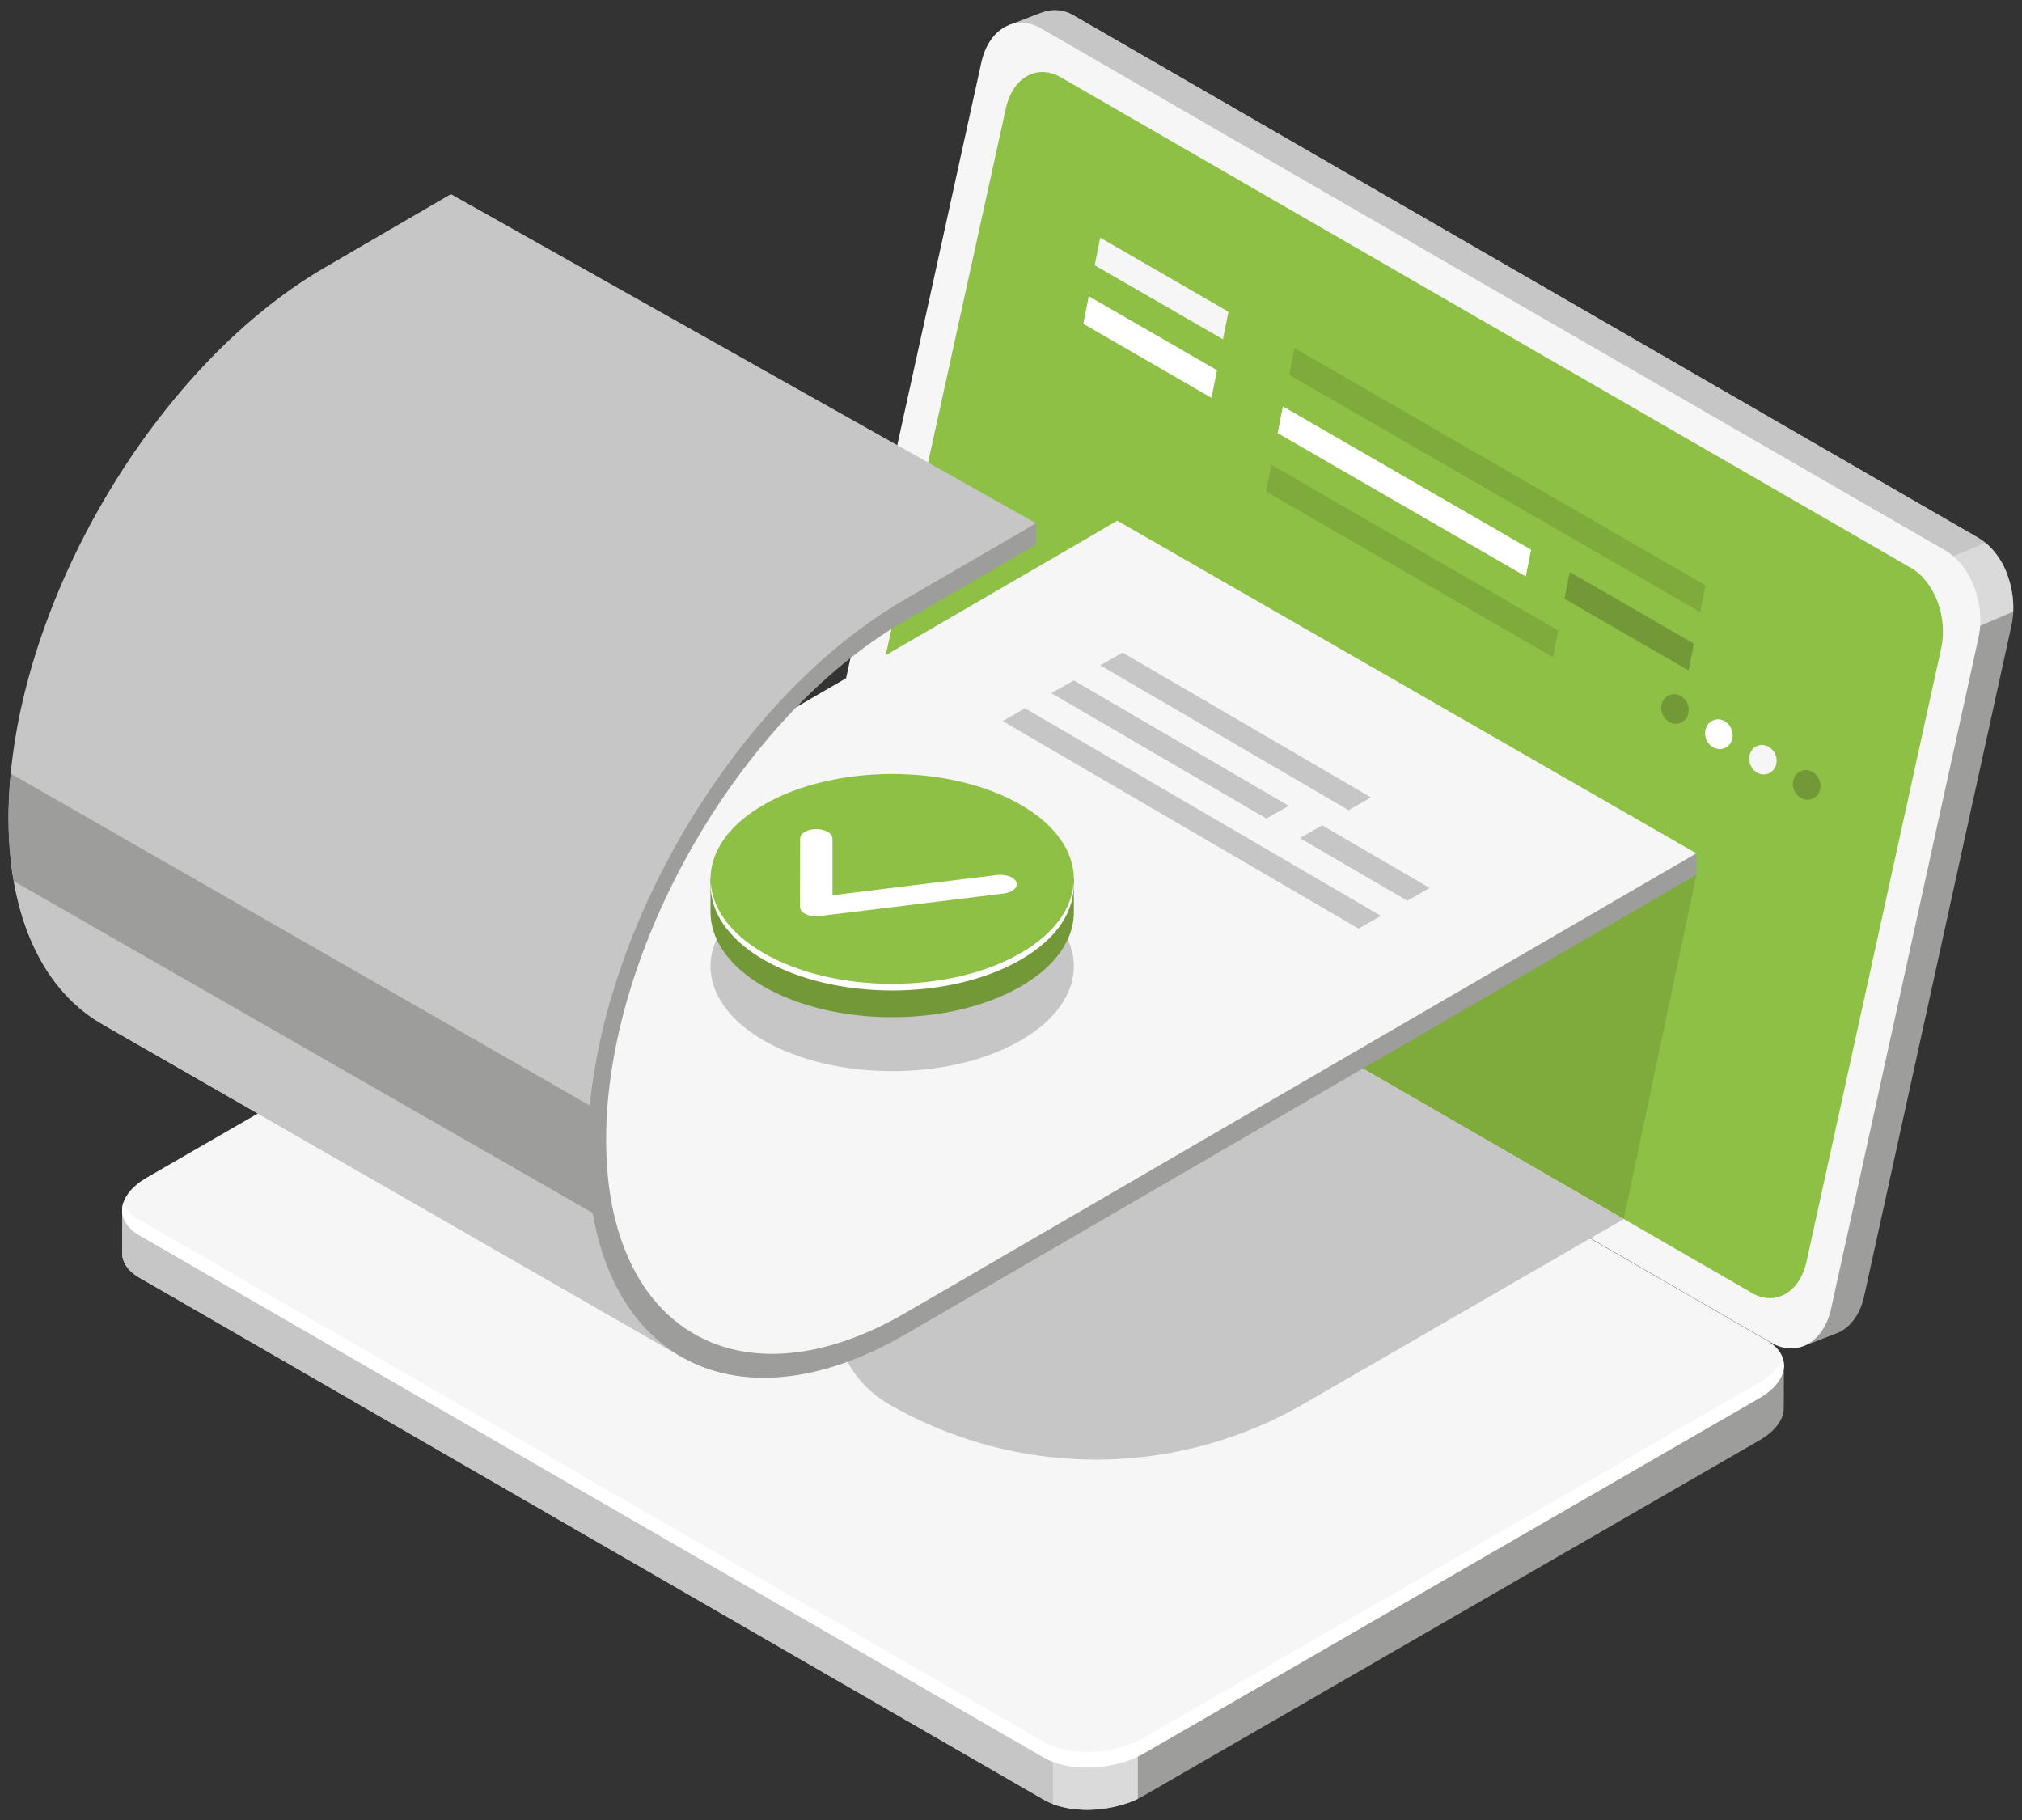 <svg id="Layer_1" data-name="Layer 1" xmlns="http://www.w3.org/2000/svg" viewBox="0 0 500 450"><rect x="0" y="0" width="500" height="450" fill="#333333" stroke="none"/><defs><style>.cls-1{fill:#9d9d9c;}.cls-2{fill:#c6c6c6;}.cls-3{fill:#dadada;}.cls-4{fill:#f6f6f6;}.cls-5{fill:#fff;}.cls-6{fill:#8dc045;}.cls-7{fill:#7eab3c;}.cls-8{fill:#739837;}</style></defs><path class="cls-1" d="M489.24,133,265.6,3.88A9,9,0,0,0,258,3v0l-.4.15-.1,0-8.08,3.1,7.25,3.55c0,.13-.08.26-.1.39L220.17,176c-1.82,8.3,1.82,18,8.15,21.64l218.27,126-.78,9.25,8.83-3.42c3-1.39,5.35-4.53,6.33-9L497.4,154.64c1.82-8.3-1.83-18-8.16-21.63"/><path class="cls-2" d="M489.24,133,265.6,3.88A9,9,0,0,0,258,3v0l-.4.15-.1,0-8.08,3.1,7.25,3.55c0,.13-.08.26-.1.39l-24,109.28L342,204.7l154.3-62.78a17.36,17.36,0,0,0-7.07-8.91"/><path class="cls-3" d="M480.81,158.49l17-7.24c.32-6.6-2.41-13.41-6.89-17.05L464,145.53Z"/><path class="cls-4" d="M438,332,214.4,202.88c-6.33-3.65-10-13.34-8.16-21.64L242.67,15.42c1.82-8.29,8.43-12.06,14.76-8.4L481.07,136.13c6.33,3.66,10,13.35,8.15,21.64L452.79,323.59c-1.82,8.3-8.42,12.07-14.75,8.42"/><path class="cls-5" d="M433.19,319.67,222.86,198.29c-5.79-3.34-9.13-12.2-7.46-19.8L248.73,26.76c1.67-7.6,7.71-11,13.5-7.7L472.57,140.43c5.79,3.34,9.13,12.21,7.46,19.81L446.7,312c-1.67,7.6-7.72,11-13.51,7.7"/><path class="cls-6" d="M433.19,319.67,222.86,198.29c-5.79-3.34-9.13-12.2-7.46-19.8L248.73,26.76c1.67-7.6,7.71-11,13.5-7.7L472.57,140.43c5.79,3.34,9.13,12.21,7.46,19.81L446.7,312c-1.67,7.6-7.72,11-13.51,7.7"/><path class="cls-1" d="M441.13,337.63l-30.57-4L213.22,219.66c-6.33-3.66-17.38-3.2-24.68,1L48.7,301.38l-18.49-2.44v10.49h0c-.12,2.43,1.26,4.76,4.25,6.48L258.12,445c6.33,3.66,17.38,3.2,24.69-1l152.28-87.89c4.11-2.37,6.16-5.43,6-8.3Z"/><path class="cls-2" d="M292.85,265.64l-14-8.1H124.69l-76,43.85-18.49-2.45v10.49h0c-.12,2.43,1.26,4.76,4.25,6.48L258.12,445c3.34,1.92,8,2.69,12.74,2.38Z"/><path class="cls-2" d="M38.42,300l-8.21-1.09v10.49h0c-.12,2.42,1.26,4.75,4.25,6.47l3.94,2.28Z"/><path class="cls-3" d="M260.37,446.08c6,2.28,14.57,1.78,21-1.3v-23.4h-21Z"/><path class="cls-4" d="M258.12,434.56,34.47,305.44c-6.32-3.65-5.53-10,1.78-14.25l152.28-87.9c7.31-4.21,18.36-4.67,24.69-1L436.86,331.39c6.33,3.65,5.54,10-1.77,14.25L282.8,433.54c-7.3,4.21-18.35,4.67-24.68,1"/><path class="cls-5" d="M435.09,341.81,282.8,429.7c-7.3,4.22-18.35,4.68-24.68,1L34.48,301.61a8.33,8.33,0,0,1-3.94-4.31c-1,3,.27,6,3.94,8.14L258.12,434.56c6.33,3.65,17.38,3.19,24.68-1l152.29-87.89c4.91-2.83,6.86-6.64,5.71-9.95-.73,2.18-2.63,4.34-5.71,6.12"/><path class="cls-4" d="M129.6,262.69l-10.12-5.84c-.82-.47-.71-1.29.22-1.83l12-6.9a3.53,3.53,0,0,1,3.17-.13l10.12,5.84c.81.47.71,1.29-.23,1.83l-11.94,6.9a3.53,3.53,0,0,1-3.17.13"/><path class="cls-4" d="M145.22,271.71l-10.12-5.84c-.81-.47-.71-1.29.23-1.83l11.95-6.89a3.5,3.5,0,0,1,3.17-.14l10.11,5.85c.82.46.71,1.29-.23,1.83l-11.94,6.89a3.52,3.52,0,0,1-3.17.13"/><path class="cls-4" d="M160.85,280.73l-10.12-5.84c-.81-.47-.71-1.29.23-1.83l11.94-6.89a3.53,3.53,0,0,1,3.17-.14l10.12,5.85c.81.47.71,1.28-.23,1.83L164,280.6a3.49,3.49,0,0,1-3.17.13"/><path class="cls-4" d="M182.46,273.28l-10.12-5.84c-.81-.47-.71-1.29.23-1.83l10-5.79a3.53,3.53,0,0,1,3.17-.13l10.12,5.84c.81.47.71,1.29-.23,1.83l-10,5.79a3.52,3.52,0,0,1-3.17.13"/><path class="cls-4" d="M198.09,282.31,188,276.47c-.81-.48-.71-1.29.23-1.84l10-5.79a3.56,3.56,0,0,1,3.17-.13l10.12,5.84c.82.48.71,1.29-.22,1.83l-10,5.8a3.56,3.56,0,0,1-3.17.13"/><path class="cls-4" d="M213.72,291.33l-10.12-5.84c-.82-.47-.71-1.29.22-1.84l10-5.78a3.53,3.53,0,0,1,3.17-.13l10.12,5.84c.81.47.71,1.29-.23,1.83l-10,5.79a3.53,3.53,0,0,1-3.17.13"/><path class="cls-4" d="M229.34,300.35l-10.12-5.84c-.81-.47-.71-1.29.23-1.83l10-5.79a3.53,3.53,0,0,1,3.17-.13l10.12,5.84c.81.47.71,1.29-.23,1.83l-10,5.79a3.53,3.53,0,0,1-3.17.13"/><path class="cls-4" d="M245,309.37l-10.12-5.84c-.81-.47-.71-1.29.23-1.83l10-5.79a3.53,3.53,0,0,1,3.17-.13l10.12,5.84c.82.47.71,1.29-.22,1.83l-10,5.79a3.53,3.53,0,0,1-3.17.13"/><path class="cls-4" d="M260.6,318.39l-10.12-5.84c-.82-.47-.71-1.29.22-1.83l10-5.79a3.53,3.53,0,0,1,3.17-.13L274,310.64c.81.47.71,1.29-.23,1.83l-10,5.79a3.53,3.53,0,0,1-3.17.13"/><path class="cls-4" d="M276.22,327.42l-10.12-5.84c-.81-.48-.71-1.29.23-1.83l10-5.8a3.56,3.56,0,0,1,3.17-.13l10.12,5.84c.81.48.71,1.29-.23,1.84l-10,5.79a3.56,3.56,0,0,1-3.17.13"/><path class="cls-4" d="M291.85,336.44l-10.12-5.84c-.81-.47-.71-1.29.23-1.83L292,323a3.53,3.53,0,0,1,3.17-.13l10.12,5.84c.82.47.71,1.29-.22,1.83l-10,5.79a3.53,3.53,0,0,1-3.17.13"/><path class="cls-4" d="M307.48,345.46l-10.12-5.84c-.82-.47-.71-1.29.22-1.83l10-5.79a3.53,3.53,0,0,1,3.17-.13l10.12,5.84c.81.47.71,1.29-.23,1.83l-10,5.79a3.53,3.53,0,0,1-3.17.13"/><path class="cls-4" d="M323.1,354.48,313,348.64c-.81-.47-.71-1.29.23-1.83l10-5.79a3.53,3.53,0,0,1,3.17-.13l10.12,5.84c.81.47.71,1.29-.23,1.84l-10,5.78a3.52,3.52,0,0,1-3.17.13"/><path class="cls-4" d="M205.49,269l-10.12-5.84c-.82-.47-.71-1.29.22-1.83l10-5.79a3.53,3.53,0,0,1,3.17-.13l10.12,5.84c.81.47.71,1.29-.23,1.83l-10,5.79a3.53,3.53,0,0,1-3.17.13"/><path class="cls-4" d="M189.63,259.86,179.51,254c-.82-.47-.71-1.28.22-1.83l10-5.79a3.56,3.56,0,0,1,3.17-.13l10.12,5.84c.81.48.71,1.29-.23,1.83l-10,5.8a3.56,3.56,0,0,1-3.17.13"/><path class="cls-4" d="M173.74,250.68,152,238.1c-.82-.47-.71-1.29.22-1.83l10-5.79a3.53,3.53,0,0,1,3.17-.13l21.79,12.58c.82.47.71,1.29-.22,1.83l-10,5.79a3.53,3.53,0,0,1-3.17.13"/><path class="cls-4" d="M184.85,239.53l-17.69-10.21c-.82-.47-.71-1.29.23-1.83l10-5.79a3.53,3.53,0,0,1,3.17-.13l17.69,10.21c.81.47.71,1.29-.23,1.83l-10,5.79a3.5,3.5,0,0,1-3.16.13"/><path class="cls-4" d="M221.11,278,211,272.19c-.81-.47-.71-1.29.23-1.83l10-5.79a3.53,3.53,0,0,1,3.17-.13l10.12,5.84c.81.48.71,1.29-.23,1.83l-10,5.79a3.49,3.49,0,0,1-3.17.13"/><path class="cls-4" d="M236.74,287.06l-10.12-5.84c-.81-.48-.71-1.29.23-1.84l10-5.78a3.51,3.51,0,0,1,3.16-.14l10.12,5.85c.82.47.71,1.28-.22,1.83l-10,5.79a3.53,3.53,0,0,1-3.17.13"/><path class="cls-4" d="M252.37,296.08l-10.12-5.84c-.82-.47-.71-1.29.22-1.84l10-5.78a3.53,3.53,0,0,1,3.17-.13l10.12,5.84c.81.47.71,1.29-.23,1.83l-10,5.79a3.53,3.53,0,0,1-3.17.13"/><path class="cls-4" d="M268,305.1l-10.11-5.84c-.82-.47-.71-1.29.22-1.83l10-5.79a3.53,3.53,0,0,1,3.17-.13l10.12,5.84c.81.47.71,1.29-.23,1.83l-10,5.79a3.53,3.53,0,0,1-3.17.13"/><path class="cls-4" d="M283.62,314.12l-10.12-5.84c-.81-.47-.71-1.29.23-1.83l10-5.79a3.53,3.53,0,0,1,3.17-.13L297,306.37c.82.47.71,1.29-.22,1.83l-10,5.79a3.53,3.53,0,0,1-3.17.13"/><path class="cls-4" d="M299.25,323.15l-10.12-5.85c-.82-.47-.71-1.28.22-1.83l10-5.79a3.53,3.53,0,0,1,3.17-.13l10.12,5.84c.81.48.71,1.29-.23,1.83l-10,5.79a3.53,3.53,0,0,1-3.17.14"/><path class="cls-4" d="M314.87,332.17l-10.11-5.84c-.82-.48-.71-1.29.22-1.83l10-5.79a3.53,3.53,0,0,1,3.17-.14l10.12,5.85c.81.47.71,1.28-.23,1.83L318,332a3.52,3.52,0,0,1-3.17.13"/><path class="cls-4" d="M330.5,341.19l-10.12-5.84c-.81-.47-.71-1.29.23-1.83l10-5.79a3.53,3.53,0,0,1,3.17-.13l10.11,5.84c.82.47.71,1.29-.22,1.83l-10,5.79a3.53,3.53,0,0,1-3.17.13"/><path class="cls-4" d="M346.13,350.21,336,344.37c-.81-.47-.71-1.29.23-1.83l10-5.79a3.53,3.53,0,0,1,3.17-.13l10.12,5.84c.82.47.71,1.29-.22,1.83l-10,5.79a3.53,3.53,0,0,1-3.17.13"/><path class="cls-4" d="M373.91,366.25,351.83,353.5c-.81-.47-.71-1.29.23-1.83l10-5.78a3.5,3.5,0,0,1,3.17-.14l22.07,12.75c.82.47.71,1.29-.22,1.83l-10,5.79a3.53,3.53,0,0,1-3.17.13"/><path class="cls-4" d="M404.33,348.69,385.7,337.93c-.82-.47-.71-1.29.22-1.84l10-5.78a3.53,3.53,0,0,1,3.17-.13l18.64,10.75c.81.48.71,1.29-.23,1.83l-10,5.8a3.56,3.56,0,0,1-3.17.13"/><path class="cls-4" d="M248.48,276.27l-10.12-5.84c-.81-.47-.71-1.29.23-1.83l10-5.79a3.53,3.53,0,0,1,3.17-.13l10.12,5.84c.82.47.71,1.29-.22,1.83l-10,5.79a3.53,3.53,0,0,1-3.17.13"/><path class="cls-4" d="M232.46,267l-10.12-5.84c-.81-.47-.71-1.29.23-1.83l10-5.79a3.53,3.53,0,0,1,3.17-.13l10.12,5.84c.81.47.71,1.29-.23,1.83l-10,5.79a3.52,3.52,0,0,1-3.17.13"/><path class="cls-4" d="M216.45,257.78l-10.12-5.84c-.81-.48-.71-1.29.23-1.84l10-5.79a3.56,3.56,0,0,1,3.17-.13L229.87,250c.82.48.71,1.29-.22,1.84l-10,5.79a3.53,3.53,0,0,1-3.17.13"/><path class="cls-4" d="M200.43,248.53l-10.12-5.84c-.81-.47-.71-1.29.23-1.83l10-5.79a3.53,3.53,0,0,1,3.17-.13l10.12,5.84c.81.47.71,1.29-.23,1.83l-10,5.79a3.53,3.53,0,0,1-3.17.13"/><path class="cls-4" d="M264.11,285.29,254,279.45c-.82-.47-.71-1.29.22-1.83l10-5.79a3.53,3.53,0,0,1,3.17-.13l10.12,5.84c.81.47.71,1.29-.23,1.83l-10,5.79a3.53,3.53,0,0,1-3.17.13"/><path class="cls-4" d="M279.73,294.31l-10.12-5.84c-.81-.47-.71-1.29.23-1.83l10-5.79a3.53,3.53,0,0,1,3.17-.13l10.12,5.84c.81.47.71,1.29-.23,1.83l-10,5.79a3.52,3.52,0,0,1-3.17.13"/><path class="cls-4" d="M295.36,303.33l-10.12-5.84c-.81-.47-.71-1.29.23-1.83l10-5.79a3.53,3.53,0,0,1,3.17-.13l10.12,5.84c.82.48.71,1.29-.22,1.84l-10,5.78a3.46,3.46,0,0,1-3.17.13"/><path class="cls-4" d="M311,312.36l-10.12-5.85c-.82-.46-.71-1.28.22-1.82l10-5.79a3.53,3.53,0,0,1,3.17-.13l10.12,5.84c.81.47.71,1.29-.23,1.83l-10,5.79a3.53,3.53,0,0,1-3.17.13"/><path class="cls-4" d="M326.61,321.38l-10.12-5.84c-.81-.47-.71-1.29.23-1.83l10-5.79a3.53,3.53,0,0,1,3.17-.13L340,313.63c.81.47.71,1.29-.23,1.83l-10,5.79a3.52,3.52,0,0,1-3.17.13"/><path class="cls-4" d="M342.24,330.4l-10.12-5.84c-.81-.47-.71-1.29.23-1.83l10-5.79a3.53,3.53,0,0,1,3.17-.13l10.12,5.84c.82.47.71,1.29-.22,1.83l-10,5.79a3.53,3.53,0,0,1-3.17.13"/><path class="cls-4" d="M357.87,339.42l-10.12-5.84c-.82-.47-.71-1.29.22-1.83L358,326a3.53,3.53,0,0,1,3.17-.13l10.12,5.84c.81.47.71,1.29-.23,1.83l-10,5.79a3.53,3.53,0,0,1-3.17.13"/><path class="cls-4" d="M373.49,348.45l-10.12-5.84c-.81-.48-.7-1.29.23-1.84l10-5.79a3.56,3.56,0,0,1,3.17-.13l10.12,5.84c.81.48.71,1.29-.23,1.84l-10,5.79a3.56,3.56,0,0,1-3.17.13"/><path class="cls-4" d="M389.12,357.47,379,351.63c-.81-.47-.71-1.29.23-1.84l10-5.78a3.53,3.53,0,0,1,3.17-.13l10.11,5.84c.82.47.71,1.29-.22,1.83l-10,5.79a3.53,3.53,0,0,1-3.17.13"/><path class="cls-4" d="M240.25,254l-10.12-5.84c-.81-.47-.71-1.29.23-1.83l10-5.79a3.53,3.53,0,0,1,3.17-.13l10.11,5.84c.82.47.71,1.29-.22,1.83l-10,5.79a3.53,3.53,0,0,1-3.17.13"/><path class="cls-4" d="M224.7,245l-10.12-5.85c-.81-.47-.71-1.28.23-1.83l10-5.78a3.5,3.5,0,0,1,3.17-.14l10.12,5.85c.81.47.71,1.28-.23,1.83l-10,5.79a3.52,3.52,0,0,1-3.17.13"/><path class="cls-4" d="M209.15,236,199,230.16c-.81-.47-.71-1.29.23-1.83l10-5.79a3.53,3.53,0,0,1,3.17-.13l10.12,5.84c.81.47.71,1.29-.23,1.83l-10,5.79a3.52,3.52,0,0,1-3.17.13"/><path class="cls-4" d="M193.6,227l-10.12-5.84c-.81-.47-.71-1.29.23-1.83l10-5.79a3.53,3.53,0,0,1,3.17-.13L207,219.27c.81.47.71,1.29-.23,1.83l-10,5.79a3.52,3.52,0,0,1-3.17.13"/><path class="cls-4" d="M209.59,217.79,199.47,212c-.81-.47-.71-1.29.23-1.83L203,208.2a3.52,3.52,0,0,1,3.17-.13l10.12,5.84c.81.48.71,1.29-.23,1.84l-3.32,1.91a3.52,3.52,0,0,1-3.17.13"/><path class="cls-4" d="M229.88,229.51l-10.11-5.84c-.82-.48-.71-1.29.22-1.84l3.32-1.91a3.53,3.53,0,0,1,3.17-.13l10.12,5.84c.81.47.71,1.29-.23,1.83l-3.32,1.92a3.56,3.56,0,0,1-3.17.13"/><path class="cls-4" d="M245.37,238.44l-10.12-5.84c-.81-.47-.71-1.29.23-1.83l3.31-1.91a3.53,3.53,0,0,1,3.17-.13l10.12,5.84c.81.47.71,1.29-.23,1.83l-3.31,1.91a3.46,3.46,0,0,1-3.17.13"/><path class="cls-4" d="M260.85,247.39l-10.12-5.84c-.81-.48-.71-1.29.23-1.84l3.32-1.91a3.53,3.53,0,0,1,3.17-.13l10.12,5.84c.81.47.7,1.29-.23,1.83L264,247.26a3.56,3.56,0,0,1-3.17.13"/><path class="cls-4" d="M276.34,256.33l-10.12-5.85c-.82-.47-.71-1.28.22-1.83l3.32-1.91a3.53,3.53,0,0,1,3.17-.13l10.12,5.84c.81.47.71,1.29-.23,1.83l-3.31,1.91a3.53,3.53,0,0,1-3.17.14"/><path class="cls-4" d="M362.78,306.24l-10.12-5.85c-.81-.47-.71-1.28.23-1.83l3.32-1.91a3.53,3.53,0,0,1,3.17-.13l10.12,5.84c.81.47.71,1.29-.23,1.83L366,306.11a3.56,3.56,0,0,1-3.17.13"/><path class="cls-4" d="M378.27,315.17l-10.12-5.84c-.81-.47-.71-1.29.23-1.83l3.31-1.91a3.53,3.53,0,0,1,3.17-.13L385,311.3c.81.47.71,1.29-.23,1.83L381.44,315a3.53,3.53,0,0,1-3.17.13"/><path class="cls-4" d="M393.75,324.11l-10.12-5.84c-.81-.47-.71-1.29.23-1.83l3.32-1.91a3.5,3.5,0,0,1,3.16-.13l10.12,5.84c.82.47.71,1.29-.22,1.83L396.92,324a3.49,3.49,0,0,1-3.17.13"/><path class="cls-4" d="M409.24,333.05l-10.12-5.84c-.82-.47-.71-1.29.22-1.83l3.32-1.91a3.53,3.53,0,0,1,3.17-.13L416,329.18c.81.47.71,1.29-.23,1.83l-3.31,1.91a3.49,3.49,0,0,1-3.17.13"/><path class="cls-4" d="M255.88,263l-10.12-5.85c-.81-.47-.71-1.28.23-1.83l10-5.79a3.53,3.53,0,0,1,3.17-.13l10.12,5.84c.82.48.71,1.29-.22,1.83l-10,5.79a3.53,3.53,0,0,1-3.17.14"/><path class="cls-4" d="M271.5,272l-10.11-5.84c-.82-.48-.71-1.29.22-1.83l10-5.79a3.53,3.53,0,0,1,3.17-.14l10.12,5.85c.81.47.71,1.28-.23,1.83l-10,5.79a3.52,3.52,0,0,1-3.17.13"/><path class="cls-4" d="M287.13,281,277,275.18c-.81-.47-.71-1.29.23-1.83l10-5.79a3.53,3.53,0,0,1,3.17-.13l10.12,5.84c.81.47.71,1.29-.23,1.83l-10,5.79a3.52,3.52,0,0,1-3.17.13"/><path class="cls-4" d="M302.76,290l-10.12-5.84c-.81-.47-.71-1.29.23-1.83l10-5.79a3.53,3.53,0,0,1,3.17-.13l10.12,5.84c.82.47.71,1.29-.22,1.83l-10,5.79a3.53,3.53,0,0,1-3.17.13"/><path class="cls-4" d="M318.39,299.06l-10.12-5.84c-.82-.47-.71-1.29.22-1.83l10-5.79a3.53,3.53,0,0,1,3.17-.13l10.12,5.84c.81.47.71,1.29-.23,1.84l-10,5.78a3.47,3.47,0,0,1-3.16.13"/><path class="cls-4" d="M334,308.09l-10.12-5.84c-.81-.48-.71-1.29.23-1.84l10-5.79a3.56,3.56,0,0,1,3.17-.13l10.12,5.84c.81.48.71,1.29-.23,1.84l-10,5.79a3.52,3.52,0,0,1-3.17.13"/><path class="cls-4" d="M349.64,317.11l-10.12-5.85c-.81-.46-.71-1.28.23-1.83l10-5.78a3.53,3.53,0,0,1,3.17-.13l10.12,5.84c.82.47.71,1.29-.22,1.83l-10,5.79a3.53,3.53,0,0,1-3.17.13"/><path class="cls-4" d="M365.27,326.13l-10.12-5.84c-.82-.47-.71-1.29.22-1.83l10-5.79a3.53,3.53,0,0,1,3.17-.13l10.12,5.84c.81.47.71,1.29-.23,1.83l-10,5.79a3.53,3.53,0,0,1-3.17.13"/><path class="cls-4" d="M380.89,335.15l-10.12-5.84c-.81-.47-.71-1.29.23-1.83l10-5.79a3.53,3.53,0,0,1,3.17-.13l10.12,5.84c.81.47.71,1.29-.23,1.83l-10,5.79a3.52,3.52,0,0,1-3.17.13"/><path class="cls-4" d="M166.54,264.09l-29.8-17.21c-.82-.47-.71-1.28.22-1.82l10-5.8a3.56,3.56,0,0,1,3.17-.13L180,256.34c.81.47.71,1.29-.23,1.83l-10,5.79a3.53,3.53,0,0,1-3.17.13"/><path class="cls-4" d="M358.52,374.93l-29.81-17.21c-.81-.47-.71-1.29.23-1.83l10-5.79a3.53,3.53,0,0,1,3.17-.13l29.8,17.21c.81.47.71,1.29-.23,1.83l-10,5.79a3.53,3.53,0,0,1-3.17.13"/><path class="cls-4" d="M296,358.78l-10.12-5.84c-.81-.48-.71-1.29.23-1.83l11.95-6.9a3.49,3.49,0,0,1,3.17-.13l10.11,5.84c.82.47.71,1.29-.23,1.83l-11.94,6.9a3.56,3.56,0,0,1-3.17.13"/><path class="cls-4" d="M182.54,293.26l-16.18-9.35c-.82-.46-.71-1.29.22-1.83l11.95-6.89a3.53,3.53,0,0,1,3.17-.13l16.18,9.34c.82.47.71,1.29-.23,1.83l-11.94,6.9a3.53,3.53,0,0,1-3.17.13"/><path class="cls-4" d="M281,350.08l-16.19-9.34c-.81-.47-.71-1.29.23-1.83L277,332a3.56,3.56,0,0,1,3.17-.13l16.18,9.35c.81.47.71,1.29-.23,1.83L284.14,350a3.53,3.53,0,0,1-3.17.13"/><path class="cls-4" d="M205.09,306.27l-16.19-9.34c-.81-.47-.71-1.29.23-1.83l11.94-6.9a3.58,3.58,0,0,1,3.18-.13l16.18,9.35c.81.47.71,1.29-.23,1.83l-11.94,6.89a3.49,3.49,0,0,1-3.17.13"/><path class="cls-4" d="M204.35,288.14l70.36,40.62a1,1,0,0,1,0,1.82l-12.18,7a3.52,3.52,0,0,1-3.16,0L189,297Z"/><path class="cls-4" d="M339.7,375.14l11.27,6.5c.67.39.58,1.06-.19,1.5L345.89,386a2.84,2.84,0,0,1-2.59.11L332,379.56c-.67-.38-.59-1.05.18-1.5l4.89-2.82a2.88,2.88,0,0,1,2.6-.1"/><path class="cls-4" d="M323.94,366l11.27,6.51c.67.38.58,1.05-.18,1.5l-4.89,2.82a2.88,2.88,0,0,1-2.6.1l-11.27-6.5c-.66-.39-.58-1.06.19-1.5l4.88-2.83a2.88,2.88,0,0,1,2.6-.1"/><path class="cls-4" d="M308.31,357l11.27,6.5c.67.39.59,1.06-.18,1.5l-4.89,2.82a2.86,2.86,0,0,1-2.6.11l-11.27-6.51c-.66-.38-.58-1.05.19-1.5l4.89-2.82a2.86,2.86,0,0,1,2.59-.1"/><path class="cls-4" d="M332.57,361.06l11.27,6.5c.67.39.58,1.06-.18,1.5l-4.89,2.82a2.86,2.86,0,0,1-2.6.11l-11.27-6.51c-.67-.38-.58-1.05.19-1.5l4.88-2.82a2.89,2.89,0,0,1,2.6-.1"/><polygon class="cls-7" points="420.42 151.33 318.78 92.66 320.09 86.05 421.73 144.73 420.42 151.33"/><polygon class="cls-7" points="384.02 162.48 313.07 121.52 314.38 114.92 385.32 155.88 384.02 162.48"/><polygon class="cls-5" points="377.3 142.53 315.93 107.09 317.23 100.48 378.61 135.92 377.3 142.53"/><polygon class="cls-8" points="417.56 165.77 386.87 148.05 388.18 141.44 418.87 159.16 417.56 165.77"/><polygon class="cls-7" points="419.48 216.29 401.52 301.41 337.04 264.21 351.13 236.54 419.48 216.29"/><path class="cls-2" d="M219.73,347.14h0a26.9,26.9,0,0,1,0-46.59l90.14-52.05,91.65,52.91-79.2,45.73a102.57,102.57,0,0,1-102.59,0"/><polygon class="cls-4" points="302.41 83.89 270.7 65.59 272.05 58.76 303.76 77.07 302.41 83.89"/><polygon class="cls-5" points="299.58 98.37 267.88 80.06 269.23 73.24 300.94 91.54 299.58 98.37"/><path class="cls-2" d="M25.75,253.5h0c-14.52-8.06-23.57-25.72-23.65-51C2,152.48,37,91.31,80.29,66.16L111.5,48h0l1.5.84,143.17,80.52L219.9,152.94l-13.62,10-18.75,19.58-3,2.76-20,30.22-7.32,18.93-5.42,15L147.37,281l-.31,2.72L148.67,297l4.6,16.48,6.5,11.16,9.44,11.21Z"/><path class="cls-4" d="M276.29,128.76v5.3l-95,55.16c1.61-3.69,4.65-6.75,7.76-9.82Z"/><polygon class="cls-4" points="419.46 210.99 276.29 128.75 189.61 180.78 178.76 193.42 162.47 222.05 152.23 250.67 148.89 273.04 148.47 295.37 162.46 327.32 180.64 337.95 199.34 338.92 221.76 329.61 399.02 225.33 419.46 210.99"/><path class="cls-2" d="M25.79,253.5C13.64,246.76,5.34,233.27,2.9,214.25l146,83.7,4.35,15.55,6.49,11.17,9.44,11.21L25.75,253.5Z"/><path class="cls-1" d="M3.45,217.9a91.36,91.36,0,0,1-1.32-15.39c0-3.68.2-7.43.56-11.22l145.56,83.43-.88,6.27-.31,2.73L148.67,297l1.37,4.89Z"/><path class="cls-1" d="M419.48,216.29l0-5.3L224,324.56c-40.72,23.69-74,4.63-74.12-42.48s32.86-104.71,73.58-128.39l32.71-19v-5.29l-32.71,19c-43.25,25.15-78.31,86.32-78.15,136.35S180.78,355,224,329.86Z"/><polygon class="cls-2" points="341.47 226.45 253.47 175.13 247.94 178.29 335.94 229.6 341.47 226.45"/><polygon class="cls-2" points="339.01 197.16 277.58 161.35 272.06 164.5 333.49 200.32 339.01 197.16"/><polygon class="cls-2" points="318.67 199.23 265.52 168.24 260 171.39 313.15 202.38 318.67 199.23"/><polygon class="cls-2" points="353.52 219.55 326.95 204.06 321.43 207.22 348 222.71 353.52 219.55"/><path class="cls-2" d="M252.39,257.25c-17.55,10.13-46,10.13-63.54,0s-17.54-26.55,0-36.68,46-10.13,63.54,0,17.54,26.55,0,36.68"/><path class="cls-8" d="M265.54,225.57v-8.26h-2.38a28.74,28.74,0,0,0-10.77-10.08c-17.55-10.13-46-10.13-63.54,0-5.07,2.93-8.64,6.4-10.77,10.08H175.7v8.19h0c0,6.66,4.35,13.33,13.15,18.41,17.55,10.13,46,10.13,63.54,0,8.77-5.06,13.15-11.7,13.15-18.34"/><path class="cls-6" d="M252.39,235.65c-17.55,10.13-46,10.13-63.54,0s-17.54-26.55,0-36.68,46-10.13,63.54,0,17.54,26.55,0,36.68"/><path class="cls-5" d="M252.39,235.65c-17.55,10.13-46,10.13-63.54,0-8.4-4.85-12.74-11.15-13.09-17.51-.38,6.91,4,13.89,13.09,19.16,17.55,10.13,46,10.13,63.54,0,9.13-5.27,13.47-12.25,13.09-19.16-.35,6.36-4.69,12.66-13.09,17.51"/><path class="cls-5" d="M199,225.9a2,2,0,0,1-1.19-1.66l.05-16.9c0-1.29,1.82-2.33,4-2.33s4,1.05,4,2.34l0,14,40.67-5c2.19-.26,4.34.54,4.8,1.8s-.93,2.51-3.12,2.77l-45.55,5.58a6.42,6.42,0,0,1-3.39-.47l-.31-.16"/><path class="cls-8" d="M417.26,177.07a3.14,3.14,0,0,1-4.53,1.4,4,4,0,0,1-1.62-4.95,3.15,3.15,0,0,1,4.53-1.4,3.94,3.94,0,0,1,1.62,4.95"/><path class="cls-5" d="M428.12,183.34a3.14,3.14,0,0,1-4.53,1.4,3.94,3.94,0,0,1-1.62-5,3.14,3.14,0,0,1,4.53-1.4,4,4,0,0,1,1.62,5"/><path class="cls-4" d="M439,189.61a3.15,3.15,0,0,1-4.53,1.4,4,4,0,0,1-1.63-4.95,3.14,3.14,0,0,1,4.53-1.4,4,4,0,0,1,1.63,5"/><path class="cls-8" d="M449.83,195.88a3.14,3.14,0,0,1-4.53,1.39,3.94,3.94,0,0,1-1.62-5,3.14,3.14,0,0,1,4.53-1.39,3.93,3.93,0,0,1,1.62,4.95"/></svg>